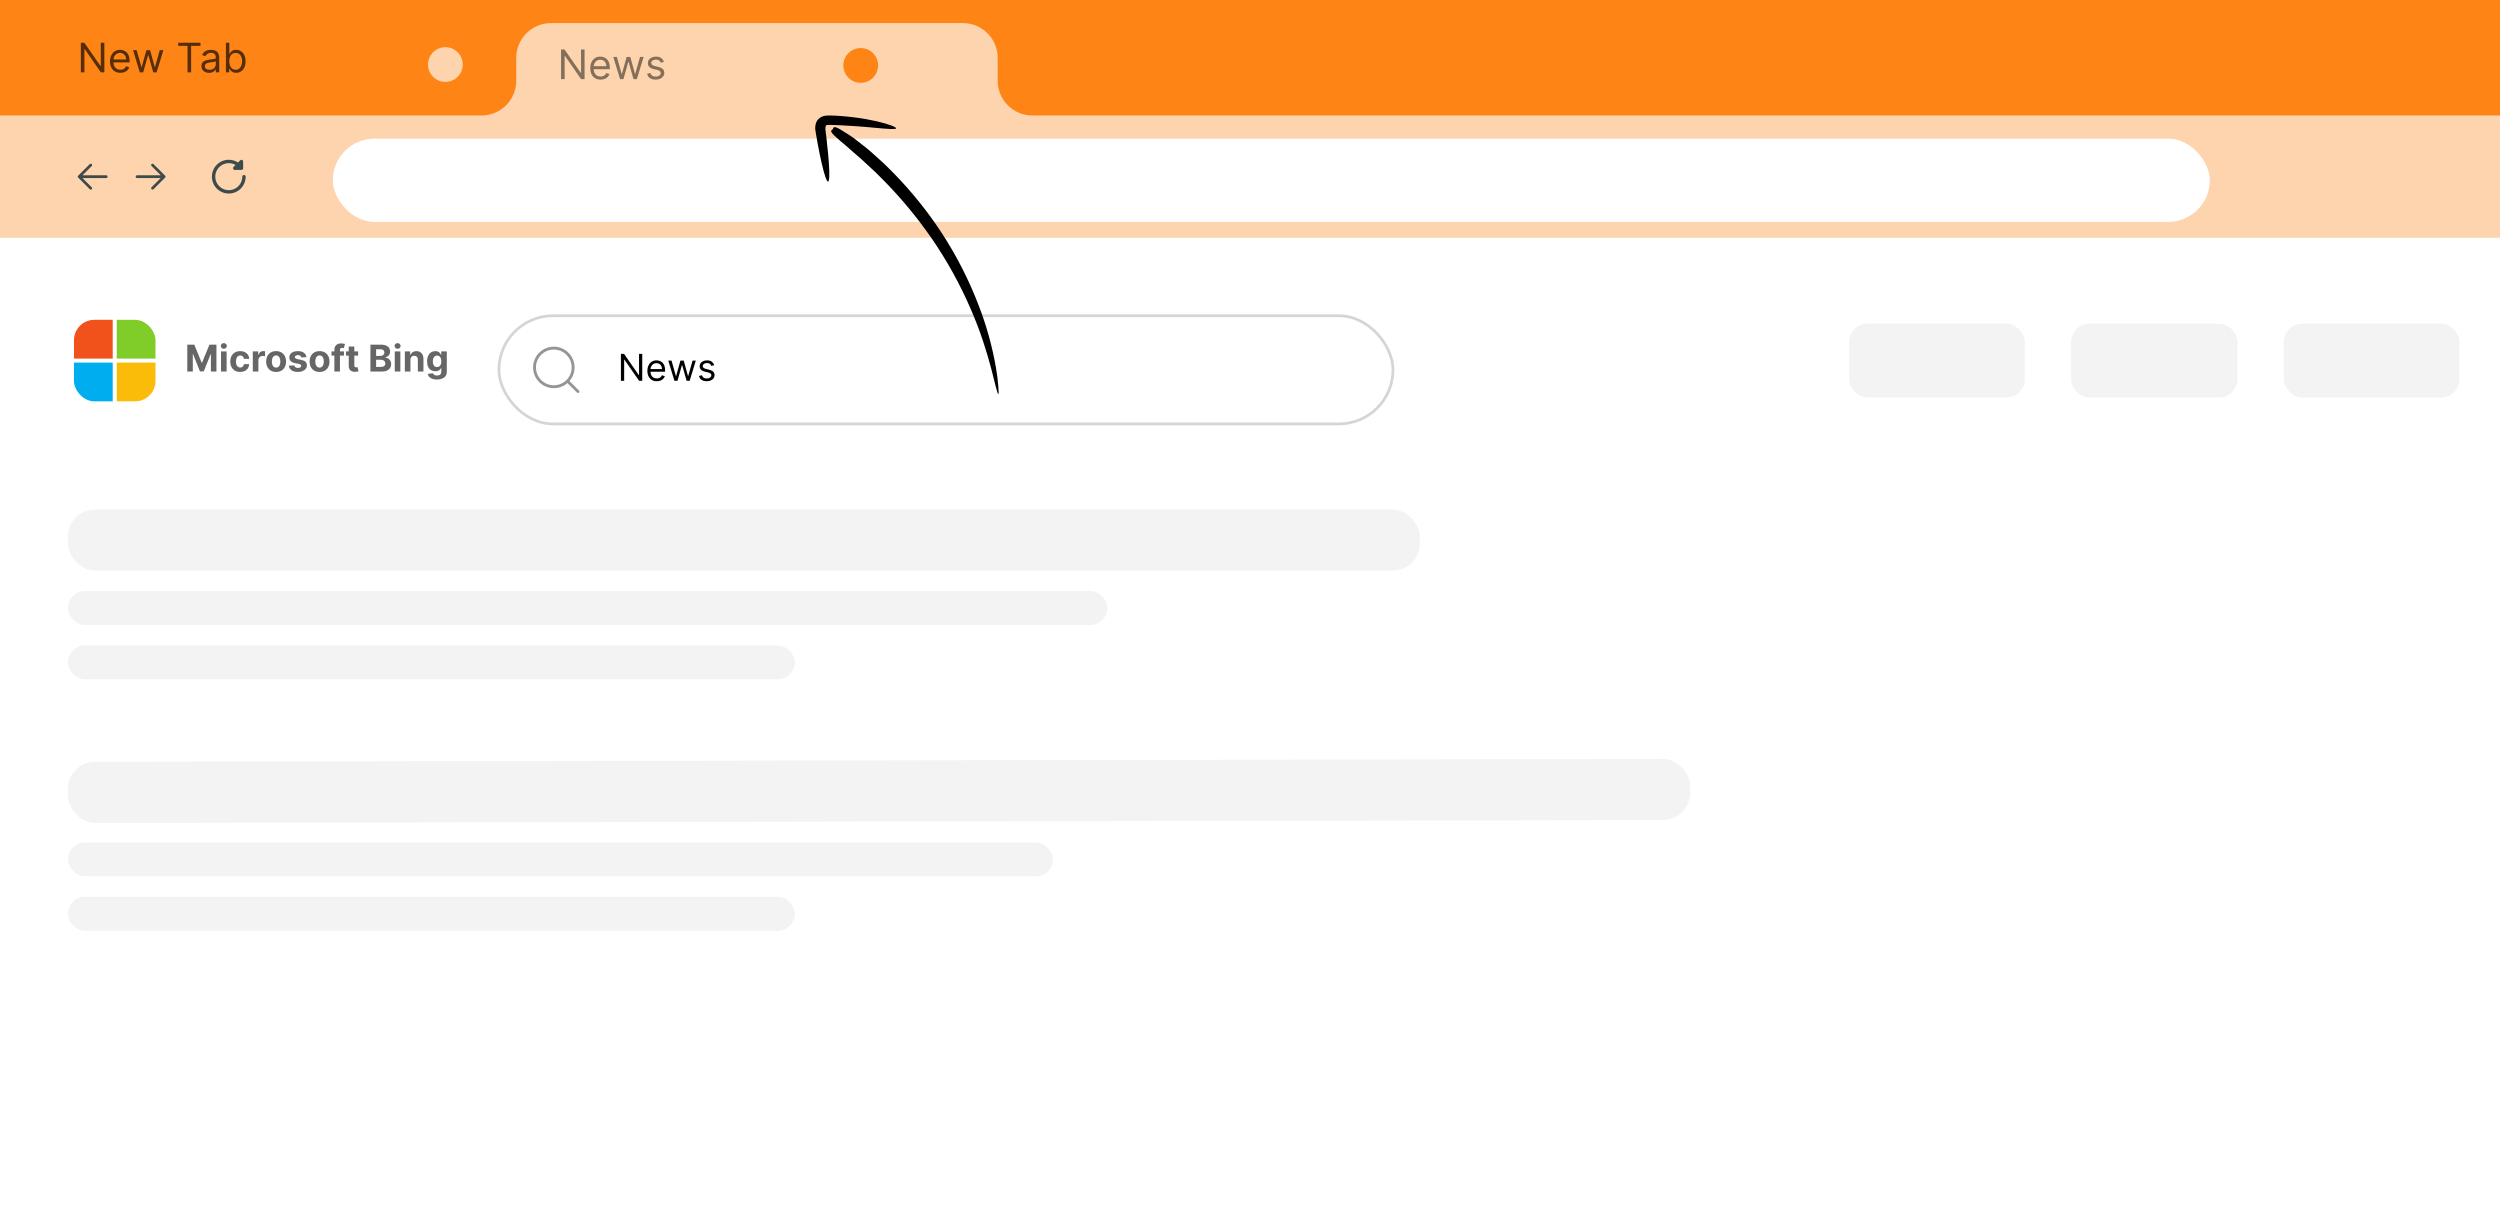 <svg width="456" height="220" viewBox="0 0 456 220" fill="none" xmlns="http://www.w3.org/2000/svg">
<rect width="456" height="220" rx="12.678" fill="white"/>
<rect width="456" height="43.37" fill="#FED4AE"/>
<path d="M456 0H0V21.065H87.824C91.324 21.065 94.162 18.227 94.162 14.726V10.552C94.162 7.051 97 4.213 100.501 4.213H175.638C179.139 4.213 181.977 7.051 181.977 10.552V14.726C181.977 18.227 184.815 21.065 188.316 21.065H456V0Z" fill="#FD8415"/>
<path d="M19.369 32.222L14.438 32.222M14.438 32.222L16.551 30.11M14.438 32.222L16.551 34.335" stroke="#3E4B4B" stroke-width="0.506" stroke-linecap="round" stroke-linejoin="round"/>
<path d="M25.003 32.222L29.933 32.222M29.933 32.222L27.82 30.11M29.933 32.222L27.82 34.335" stroke="#3E4B4B" stroke-width="0.506" stroke-linecap="round" stroke-linejoin="round"/>
<g clip-path="url(#clip0_188_3065)">
<path fill-rule="evenodd" clip-rule="evenodd" d="M44.812 32.222C44.812 32.141 44.78 32.062 44.722 32.005C44.664 31.947 44.586 31.914 44.504 31.914C44.422 31.914 44.344 31.947 44.286 32.005C44.228 32.062 44.196 32.141 44.196 32.222C44.196 32.765 44.017 33.293 43.686 33.723C43.355 34.154 42.892 34.463 42.367 34.603C41.843 34.743 41.287 34.707 40.786 34.499C40.285 34.291 39.866 33.923 39.595 33.453C39.324 32.982 39.216 32.436 39.287 31.898C39.358 31.36 39.605 30.86 39.99 30.477C40.374 30.093 40.874 29.848 41.412 29.777C41.95 29.707 42.497 29.817 42.966 30.089L42.591 30.464C42.548 30.507 42.519 30.562 42.507 30.622C42.495 30.681 42.501 30.743 42.525 30.8C42.548 30.856 42.587 30.904 42.638 30.938C42.689 30.972 42.748 30.99 42.809 30.99L44.042 30.99C44.123 30.99 44.202 30.957 44.26 30.899C44.317 30.842 44.35 30.763 44.35 30.682L44.35 29.449C44.35 29.388 44.332 29.329 44.298 29.278C44.264 29.227 44.216 29.188 44.16 29.165C44.103 29.141 44.041 29.135 43.982 29.147C43.922 29.159 43.867 29.188 43.824 29.231L43.414 29.641C42.914 29.314 42.329 29.14 41.731 29.141C40.029 29.141 38.649 30.52 38.649 32.222C38.649 33.924 40.029 35.304 41.731 35.304C43.433 35.304 44.812 33.924 44.812 32.222Z" fill="#3E4B4B"/>
</g>
<rect x="60.712" y="25.297" width="342.349" height="15.178" rx="7.589" fill="white"/>
<g clip-path="url(#clip1_188_3065)">
<path d="M20.558 65.403H13.492V58.337H20.558V65.403Z" fill="#F1511B"/>
<path d="M28.361 65.403H21.294V58.337H28.361V65.403Z" fill="#80CC28"/>
<path d="M20.558 73.206H13.492V66.139H20.558V73.206Z" fill="#00ADEF"/>
<path d="M28.361 73.206H21.294V66.139H28.361V73.206Z" fill="#FBBC09"/>
</g>
<path d="M34.16 62.865H35.439L36.79 66.162H36.847L38.198 62.865H39.478V67.771H38.471V64.578H38.431L37.161 67.748H36.476L35.206 64.566H35.166V67.771H34.16V62.865ZM40.313 67.771V64.092H41.334V67.771H40.313ZM40.826 63.618C40.674 63.618 40.544 63.567 40.435 63.467C40.328 63.364 40.275 63.242 40.275 63.1C40.275 62.96 40.328 62.839 40.435 62.738C40.544 62.636 40.674 62.585 40.826 62.585C40.977 62.585 41.107 62.636 41.214 62.738C41.322 62.839 41.377 62.96 41.377 63.1C41.377 63.242 41.322 63.364 41.214 63.467C41.107 63.567 40.977 63.618 40.826 63.618ZM43.813 67.843C43.437 67.843 43.112 67.763 42.841 67.604C42.571 67.442 42.363 67.219 42.218 66.933C42.074 66.647 42.002 66.318 42.002 65.946C42.002 65.569 42.075 65.239 42.22 64.954C42.367 64.668 42.576 64.446 42.846 64.286C43.116 64.125 43.437 64.044 43.809 64.044C44.13 64.044 44.411 64.102 44.652 64.219C44.893 64.335 45.084 64.499 45.224 64.71C45.365 64.921 45.442 65.168 45.457 65.453H44.494C44.467 65.269 44.395 65.121 44.278 65.009C44.163 64.896 44.012 64.839 43.825 64.839C43.667 64.839 43.529 64.882 43.411 64.969C43.294 65.053 43.203 65.177 43.138 65.34C43.072 65.503 43.04 65.7 43.04 65.932C43.04 66.166 43.072 66.366 43.136 66.531C43.201 66.695 43.293 66.82 43.411 66.907C43.529 66.993 43.667 67.036 43.825 67.036C43.942 67.036 44.047 67.012 44.139 66.964C44.233 66.916 44.311 66.847 44.372 66.756C44.434 66.663 44.475 66.552 44.494 66.423H45.457C45.441 66.704 45.364 66.951 45.227 67.165C45.091 67.378 44.903 67.544 44.664 67.664C44.424 67.783 44.141 67.843 43.813 67.843ZM46.11 67.771V64.092H47.099V64.734H47.138C47.205 64.505 47.318 64.333 47.476 64.216C47.634 64.098 47.816 64.039 48.022 64.039C48.073 64.039 48.128 64.042 48.187 64.049C48.246 64.055 48.298 64.064 48.343 64.075V64.981C48.295 64.966 48.229 64.954 48.144 64.942C48.059 64.931 47.982 64.925 47.912 64.925C47.761 64.925 47.627 64.958 47.509 65.024C47.393 65.088 47.3 65.177 47.231 65.292C47.164 65.407 47.131 65.54 47.131 65.69V67.771H46.11ZM50.362 67.843C49.989 67.843 49.668 67.764 49.396 67.606C49.126 67.446 48.918 67.224 48.771 66.94C48.624 66.654 48.551 66.323 48.551 65.946C48.551 65.566 48.624 65.234 48.771 64.95C48.918 64.664 49.126 64.442 49.396 64.284C49.668 64.124 49.989 64.044 50.362 64.044C50.734 64.044 51.055 64.124 51.325 64.284C51.596 64.442 51.805 64.664 51.952 64.95C52.099 65.234 52.173 65.566 52.173 65.946C52.173 66.323 52.099 66.654 51.952 66.94C51.805 67.224 51.596 67.446 51.325 67.606C51.055 67.764 50.734 67.843 50.362 67.843ZM50.366 67.053C50.536 67.053 50.677 67.005 50.79 66.909C50.904 66.812 50.989 66.679 51.047 66.511C51.106 66.344 51.135 66.153 51.135 65.939C51.135 65.725 51.106 65.534 51.047 65.366C50.989 65.199 50.904 65.066 50.79 64.969C50.677 64.871 50.536 64.823 50.366 64.823C50.196 64.823 50.052 64.871 49.935 64.969C49.82 65.066 49.733 65.199 49.674 65.366C49.617 65.534 49.588 65.725 49.588 65.939C49.588 66.153 49.617 66.344 49.674 66.511C49.733 66.679 49.82 66.812 49.935 66.909C50.052 67.005 50.196 67.053 50.366 67.053ZM55.898 65.141L54.963 65.199C54.947 65.119 54.913 65.047 54.86 64.983C54.808 64.918 54.738 64.866 54.652 64.827C54.567 64.787 54.466 64.767 54.348 64.767C54.19 64.767 54.056 64.801 53.948 64.868C53.839 64.933 53.785 65.021 53.785 65.132C53.785 65.219 53.82 65.294 53.89 65.354C53.961 65.415 54.081 65.464 54.252 65.501L54.918 65.635C55.276 65.708 55.542 65.826 55.718 65.989C55.894 66.152 55.981 66.366 55.981 66.631C55.981 66.872 55.91 67.084 55.768 67.266C55.628 67.448 55.434 67.59 55.189 67.692C54.944 67.793 54.662 67.843 54.343 67.843C53.856 67.843 53.468 67.742 53.179 67.539C52.891 67.335 52.723 67.057 52.673 66.705L53.677 66.653C53.707 66.801 53.781 66.915 53.897 66.993C54.014 67.07 54.163 67.108 54.345 67.108C54.524 67.108 54.668 67.073 54.776 67.005C54.887 66.935 54.943 66.844 54.944 66.734C54.943 66.641 54.904 66.566 54.827 66.507C54.75 66.446 54.632 66.4 54.472 66.368L53.835 66.241C53.476 66.169 53.208 66.044 53.033 65.867C52.858 65.69 52.772 65.464 52.772 65.189C52.772 64.953 52.835 64.749 52.963 64.578C53.093 64.407 53.274 64.276 53.507 64.183C53.742 64.09 54.016 64.044 54.331 64.044C54.796 64.044 55.161 64.142 55.428 64.339C55.696 64.535 55.853 64.803 55.898 65.141ZM58.287 67.843C57.914 67.843 57.593 67.764 57.321 67.606C57.051 67.446 56.843 67.224 56.696 66.94C56.549 66.654 56.476 66.323 56.476 65.946C56.476 65.566 56.549 65.234 56.696 64.95C56.843 64.664 57.051 64.442 57.321 64.284C57.593 64.124 57.914 64.044 58.287 64.044C58.659 64.044 58.98 64.124 59.25 64.284C59.521 64.442 59.73 64.664 59.877 64.95C60.024 65.234 60.098 65.566 60.098 65.946C60.098 66.323 60.024 66.654 59.877 66.94C59.73 67.224 59.521 67.446 59.25 67.606C58.98 67.764 58.659 67.843 58.287 67.843ZM58.291 67.053C58.461 67.053 58.602 67.005 58.715 66.909C58.829 66.812 58.914 66.679 58.972 66.511C59.031 66.344 59.06 66.153 59.06 65.939C59.06 65.725 59.031 65.534 58.972 65.366C58.914 65.199 58.829 65.066 58.715 64.969C58.602 64.871 58.461 64.823 58.291 64.823C58.12 64.823 57.977 64.871 57.86 64.969C57.745 65.066 57.658 65.199 57.599 65.366C57.542 65.534 57.513 65.725 57.513 65.939C57.513 66.153 57.542 66.344 57.599 66.511C57.658 66.679 57.745 66.812 57.86 66.909C57.977 67.005 58.12 67.053 58.291 67.053ZM62.74 64.092V64.859H60.469V64.092H62.74ZM60.989 67.771V63.826C60.989 63.559 61.041 63.338 61.144 63.162C61.25 62.987 61.394 62.855 61.576 62.767C61.758 62.679 61.965 62.635 62.196 62.635C62.353 62.635 62.495 62.647 62.625 62.671C62.756 62.695 62.853 62.717 62.917 62.736L62.735 63.503C62.695 63.49 62.646 63.478 62.587 63.467C62.529 63.456 62.47 63.45 62.409 63.45C62.259 63.45 62.154 63.485 62.096 63.555C62.036 63.624 62.007 63.721 62.007 63.845V67.771H60.989ZM65.32 64.092V64.859H63.105V64.092H65.32ZM63.608 63.21H64.628V66.641C64.628 66.735 64.642 66.808 64.671 66.861C64.7 66.912 64.74 66.948 64.791 66.969C64.844 66.99 64.904 67 64.973 67C65.021 67 65.069 66.996 65.117 66.988C65.165 66.978 65.201 66.971 65.227 66.966L65.388 67.726C65.336 67.742 65.264 67.76 65.172 67.781C65.079 67.803 64.967 67.817 64.834 67.822C64.588 67.831 64.373 67.799 64.187 67.724C64.004 67.648 63.861 67.532 63.758 67.374C63.656 67.216 63.606 67.016 63.608 66.775V63.21ZM67.566 67.771V62.865H69.53C69.891 62.865 70.192 62.919 70.433 63.026C70.674 63.133 70.856 63.281 70.977 63.471C71.098 63.66 71.159 63.877 71.159 64.123C71.159 64.315 71.121 64.483 71.044 64.629C70.967 64.772 70.862 64.89 70.728 64.983C70.595 65.074 70.443 65.139 70.273 65.177V65.225C70.459 65.233 70.634 65.286 70.797 65.383C70.962 65.481 71.095 65.617 71.197 65.793C71.299 65.967 71.35 66.174 71.35 66.416C71.35 66.676 71.286 66.908 71.156 67.113C71.029 67.316 70.84 67.476 70.589 67.594C70.338 67.712 70.029 67.771 69.662 67.771H67.566ZM68.603 66.923H69.448C69.738 66.923 69.948 66.868 70.081 66.758C70.213 66.646 70.28 66.498 70.28 66.313C70.28 66.177 70.247 66.057 70.181 65.953C70.116 65.849 70.023 65.768 69.901 65.709C69.781 65.65 69.639 65.62 69.472 65.62H68.603V66.923ZM68.603 64.918H69.372C69.514 64.918 69.64 64.894 69.75 64.844C69.862 64.793 69.95 64.721 70.014 64.629C70.079 64.536 70.112 64.425 70.112 64.296C70.112 64.118 70.049 63.975 69.923 63.867C69.798 63.758 69.621 63.704 69.391 63.704H68.603V64.918ZM72.006 67.771V64.092H73.027V67.771H72.006ZM72.519 63.618C72.367 63.618 72.237 63.567 72.129 63.467C72.022 63.364 71.968 63.242 71.968 63.1C71.968 62.96 72.022 62.839 72.129 62.738C72.237 62.636 72.367 62.585 72.519 62.585C72.671 62.585 72.8 62.636 72.907 62.738C73.016 62.839 73.07 62.96 73.07 63.1C73.07 63.242 73.016 63.364 72.907 63.467C72.8 63.567 72.671 63.618 72.519 63.618ZM74.865 65.644V67.771H73.844V64.092H74.817V64.741H74.86C74.941 64.527 75.078 64.358 75.27 64.233C75.461 64.107 75.694 64.044 75.967 64.044C76.222 64.044 76.445 64.1 76.635 64.212C76.825 64.323 76.973 64.483 77.078 64.691C77.184 64.897 77.236 65.143 77.236 65.429V67.771H76.216V65.611C76.217 65.385 76.16 65.21 76.043 65.084C75.927 64.956 75.766 64.892 75.562 64.892C75.424 64.892 75.303 64.922 75.198 64.981C75.094 65.04 75.013 65.126 74.953 65.239C74.896 65.351 74.866 65.486 74.865 65.644ZM79.698 69.228C79.368 69.228 79.084 69.182 78.848 69.091C78.613 69.002 78.426 68.88 78.287 68.725C78.148 68.57 78.058 68.396 78.017 68.203L78.96 68.076C78.989 68.149 79.035 68.218 79.097 68.282C79.159 68.346 79.242 68.397 79.344 68.435C79.448 68.475 79.574 68.495 79.722 68.495C79.944 68.495 80.127 68.441 80.271 68.332C80.416 68.225 80.489 68.045 80.489 67.793V67.12H80.446C80.401 67.222 80.334 67.319 80.245 67.41C80.155 67.501 80.04 67.575 79.9 67.632C79.759 67.69 79.591 67.719 79.397 67.719C79.12 67.719 78.869 67.655 78.642 67.527C78.417 67.398 78.237 67.201 78.103 66.935C77.97 66.669 77.904 66.332 77.904 65.924C77.904 65.508 77.972 65.159 78.108 64.88C78.243 64.601 78.424 64.391 78.649 64.252C78.876 64.114 79.124 64.044 79.394 64.044C79.6 64.044 79.773 64.079 79.912 64.149C80.05 64.218 80.162 64.304 80.247 64.408C80.333 64.51 80.399 64.611 80.446 64.71H80.484V64.092H81.497V67.807C81.497 68.12 81.421 68.382 81.267 68.593C81.114 68.804 80.902 68.962 80.63 69.067C80.36 69.174 80.05 69.228 79.698 69.228ZM79.72 66.952C79.884 66.952 80.023 66.911 80.137 66.83C80.252 66.747 80.34 66.629 80.4 66.475C80.463 66.32 80.494 66.135 80.494 65.92C80.494 65.704 80.463 65.517 80.403 65.359C80.342 65.199 80.254 65.076 80.139 64.988C80.024 64.9 79.884 64.856 79.72 64.856C79.552 64.856 79.411 64.902 79.296 64.993C79.181 65.082 79.094 65.207 79.035 65.366C78.976 65.526 78.946 65.71 78.946 65.92C78.946 66.132 78.976 66.316 79.035 66.471C79.096 66.624 79.183 66.743 79.296 66.828C79.411 66.911 79.552 66.952 79.72 66.952Z" fill="black" fill-opacity="0.6"/>
<g filter="url(#filter0_d_188_3065)">
<rect x="90.75" y="55.653" width="163.585" height="20.237" rx="10.119" fill="white"/>
<rect x="91.003" y="55.906" width="163.079" height="19.731" rx="9.866" stroke="#CCCCCC" stroke-opacity="0.82" stroke-width="0.506"/>
<path d="M103.658 67.972L105.419 69.733M97.496 65.331C97.496 66.265 97.867 67.161 98.527 67.821C99.188 68.482 100.083 68.853 101.017 68.853C101.951 68.853 102.847 68.482 103.507 67.821C104.168 67.161 104.539 66.265 104.539 65.331C104.539 64.397 104.168 63.502 103.507 62.841C102.847 62.181 101.951 61.81 101.017 61.81C100.083 61.81 99.188 62.181 98.527 62.841C97.867 63.502 97.496 64.397 97.496 65.331Z" stroke="#949597" stroke-width="0.528" stroke-linecap="round" stroke-linejoin="round"/>
<path d="M117.144 62.865V67.771H116.569L113.896 63.919H113.848V67.771H113.254V62.865H113.829L116.512 66.727H116.559V62.865H117.144ZM119.799 67.848C119.444 67.848 119.138 67.77 118.881 67.613C118.626 67.455 118.429 67.235 118.29 66.952C118.152 66.668 118.084 66.337 118.084 65.96C118.084 65.584 118.152 65.251 118.29 64.964C118.429 64.675 118.622 64.45 118.869 64.288C119.118 64.125 119.409 64.044 119.741 64.044C119.933 64.044 120.122 64.076 120.309 64.14C120.496 64.204 120.666 64.308 120.819 64.451C120.973 64.593 121.095 64.782 121.186 65.016C121.277 65.251 121.322 65.54 121.322 65.884V66.123H118.486V65.635H120.747C120.747 65.427 120.706 65.242 120.623 65.079C120.541 64.916 120.425 64.787 120.273 64.693C120.123 64.599 119.946 64.552 119.741 64.552C119.516 64.552 119.321 64.608 119.157 64.719C118.994 64.83 118.869 64.973 118.781 65.151C118.693 65.328 118.649 65.518 118.649 65.721V66.047C118.649 66.325 118.697 66.56 118.793 66.753C118.89 66.945 119.025 67.091 119.197 67.192C119.37 67.291 119.57 67.34 119.799 67.34C119.947 67.34 120.081 67.319 120.201 67.278C120.323 67.235 120.427 67.171 120.515 67.086C120.603 67 120.671 66.893 120.719 66.765L121.265 66.919C121.207 67.104 121.111 67.267 120.975 67.407C120.839 67.546 120.672 67.655 120.472 67.733C120.272 67.81 120.048 67.848 119.799 67.848ZM123.016 67.771L121.895 64.092H122.489L123.284 66.909H123.323L124.108 64.092H124.712L125.488 66.899H125.526L126.322 64.092H126.916L125.795 67.771H125.239L124.434 64.945H124.377L123.572 67.771H123.016ZM130.27 64.916L129.762 65.06C129.73 64.975 129.683 64.893 129.62 64.813C129.56 64.731 129.477 64.664 129.371 64.612C129.266 64.559 129.131 64.533 128.966 64.533C128.741 64.533 128.554 64.585 128.403 64.688C128.255 64.791 128.181 64.921 128.181 65.079C128.181 65.219 128.232 65.33 128.334 65.412C128.436 65.493 128.596 65.561 128.813 65.615L129.359 65.75C129.688 65.829 129.933 65.952 130.095 66.116C130.256 66.279 130.337 66.489 130.337 66.746C130.337 66.957 130.276 67.145 130.155 67.311C130.035 67.478 129.867 67.609 129.652 67.704C129.436 67.8 129.185 67.848 128.899 67.848C128.524 67.848 128.213 67.767 127.967 67.604C127.722 67.441 127.566 67.203 127.5 66.89L128.037 66.756C128.088 66.954 128.185 67.102 128.327 67.201C128.471 67.3 128.658 67.35 128.89 67.35C129.153 67.35 129.362 67.294 129.517 67.182C129.674 67.069 129.752 66.933 129.752 66.775C129.752 66.647 129.707 66.54 129.618 66.454C129.529 66.366 129.391 66.3 129.206 66.257L128.593 66.114C128.256 66.034 128.008 65.91 127.85 65.742C127.694 65.573 127.615 65.362 127.615 65.108C127.615 64.9 127.674 64.716 127.79 64.557C127.908 64.397 128.069 64.272 128.272 64.18C128.476 64.09 128.708 64.044 128.966 64.044C129.331 64.044 129.616 64.124 129.824 64.284C130.033 64.443 130.182 64.654 130.27 64.916Z" fill="black"/>
</g>
<rect x="337.289" y="59.026" width="32.042" height="13.492" rx="3.373" fill="#F3F3F3"/>
<rect x="377.764" y="59.026" width="30.356" height="13.492" rx="3.373" fill="#F3F3F3"/>
<rect x="416.552" y="59.026" width="32.042" height="13.492" rx="3.373" fill="#F3F3F3"/>
<path d="M19.032 7.789V13.196H18.398L15.452 8.95H15.399V13.196H14.744V7.789H15.378L18.335 12.044H18.387V7.789H19.032ZM21.958 13.28C21.567 13.28 21.23 13.194 20.947 13.021C20.665 12.847 20.448 12.604 20.294 12.293C20.143 11.979 20.067 11.615 20.067 11.2C20.067 10.784 20.143 10.418 20.294 10.101C20.448 9.783 20.66 9.535 20.933 9.357C21.208 9.177 21.528 9.088 21.894 9.088C22.105 9.088 22.314 9.123 22.52 9.193C22.726 9.264 22.913 9.378 23.082 9.536C23.251 9.693 23.386 9.901 23.486 10.159C23.587 10.418 23.637 10.737 23.637 11.115V11.379H20.511V10.841H23.003C23.003 10.612 22.957 10.408 22.866 10.228C22.776 10.049 22.648 9.907 22.48 9.803C22.315 9.699 22.12 9.647 21.894 9.647C21.646 9.647 21.431 9.709 21.25 9.832C21.071 9.953 20.932 10.112 20.836 10.307C20.739 10.503 20.69 10.712 20.69 10.936V11.295C20.69 11.601 20.743 11.861 20.849 12.074C20.956 12.285 21.105 12.446 21.295 12.557C21.485 12.666 21.706 12.72 21.958 12.72C22.121 12.72 22.269 12.697 22.401 12.652C22.535 12.604 22.65 12.534 22.747 12.441C22.844 12.345 22.919 12.228 22.971 12.087L23.573 12.256C23.51 12.46 23.404 12.639 23.254 12.794C23.104 12.947 22.92 13.067 22.7 13.153C22.48 13.238 22.232 13.28 21.958 13.28ZM25.503 13.196L24.268 9.14H24.923L25.799 12.245H25.841L26.707 9.14H27.373L28.228 12.235H28.27L29.147 9.14H29.802L28.566 13.196H27.953L27.066 10.08H27.003L26.116 13.196H25.503ZM32.505 8.369V7.789H36.561V8.369H34.86V13.196H34.206V8.369H32.505ZM38.128 13.291C37.871 13.291 37.638 13.242 37.428 13.146C37.219 13.047 37.053 12.905 36.929 12.72C36.806 12.534 36.745 12.309 36.745 12.044C36.745 11.812 36.791 11.624 36.882 11.479C36.974 11.333 37.096 11.219 37.249 11.136C37.402 11.054 37.571 10.992 37.756 10.951C37.943 10.909 38.13 10.876 38.318 10.851C38.565 10.819 38.764 10.796 38.918 10.78C39.072 10.762 39.185 10.733 39.256 10.693C39.328 10.652 39.364 10.582 39.364 10.482V10.46C39.364 10.2 39.292 9.997 39.15 9.853C39.009 9.709 38.795 9.637 38.508 9.637C38.211 9.637 37.978 9.702 37.809 9.832C37.64 9.962 37.521 10.101 37.452 10.249L36.861 10.038C36.967 9.792 37.107 9.6 37.283 9.462C37.461 9.323 37.655 9.227 37.864 9.172C38.075 9.116 38.283 9.088 38.487 9.088C38.617 9.088 38.767 9.103 38.936 9.135C39.107 9.165 39.271 9.227 39.43 9.322C39.59 9.418 39.723 9.561 39.828 9.753C39.934 9.945 39.987 10.202 39.987 10.524V13.196H39.364V12.646H39.332C39.29 12.735 39.219 12.829 39.121 12.929C39.022 13.029 38.891 13.115 38.727 13.185C38.564 13.255 38.364 13.291 38.128 13.291ZM38.223 12.731C38.47 12.731 38.677 12.683 38.846 12.586C39.017 12.489 39.145 12.364 39.232 12.211C39.32 12.058 39.364 11.897 39.364 11.728V11.157C39.337 11.189 39.279 11.218 39.19 11.245C39.102 11.269 38.999 11.291 38.883 11.311C38.769 11.328 38.657 11.344 38.548 11.358C38.441 11.37 38.353 11.381 38.287 11.39C38.125 11.411 37.973 11.445 37.833 11.493C37.693 11.539 37.581 11.608 37.495 11.701C37.41 11.793 37.368 11.918 37.368 12.076C37.368 12.293 37.448 12.456 37.608 12.567C37.77 12.676 37.975 12.731 38.223 12.731ZM41.209 13.196V7.789H41.832V9.785H41.885C41.93 9.714 41.994 9.624 42.075 9.515C42.157 9.404 42.275 9.306 42.428 9.22C42.583 9.132 42.793 9.088 43.057 9.088C43.398 9.088 43.699 9.173 43.96 9.344C44.22 9.514 44.423 9.756 44.57 10.07C44.716 10.383 44.789 10.753 44.789 11.178C44.789 11.608 44.716 11.98 44.57 12.295C44.423 12.609 44.221 12.851 43.962 13.024C43.704 13.195 43.405 13.28 43.067 13.28C42.807 13.28 42.598 13.237 42.442 13.151C42.285 13.063 42.164 12.963 42.08 12.852C41.995 12.74 41.93 12.646 41.885 12.573H41.811V13.196H41.209ZM41.821 11.168C41.821 11.474 41.866 11.744 41.956 11.979C42.046 12.211 42.177 12.393 42.349 12.525C42.522 12.655 42.733 12.72 42.983 12.72C43.243 12.72 43.461 12.652 43.635 12.514C43.811 12.375 43.943 12.189 44.031 11.955C44.121 11.719 44.166 11.457 44.166 11.168C44.166 10.883 44.122 10.626 44.034 10.397C43.947 10.166 43.816 9.984 43.64 9.851C43.466 9.715 43.247 9.647 42.983 9.647C42.729 9.647 42.516 9.711 42.344 9.84C42.171 9.967 42.041 10.145 41.953 10.373C41.865 10.6 41.821 10.865 41.821 11.168Z" fill="black" fill-opacity="0.66"/>
<circle cx="81.235" cy="11.772" r="3.169" fill="#FED4AE"/>
<path d="M106.626 9.028V14.435H105.992L103.046 10.189H102.993V14.435H102.338V9.028H102.972L105.929 13.284H105.982V9.028H106.626ZM109.552 14.519C109.161 14.519 108.824 14.433 108.541 14.261C108.259 14.086 108.042 13.843 107.889 13.532C107.737 13.219 107.662 12.854 107.662 12.439C107.662 12.023 107.737 11.657 107.889 11.341C108.042 11.022 108.255 10.774 108.528 10.596C108.802 10.416 109.122 10.327 109.489 10.327C109.7 10.327 109.908 10.362 110.114 10.432C110.32 10.503 110.508 10.617 110.677 10.775C110.846 10.932 110.98 11.14 111.081 11.399C111.181 11.657 111.231 11.976 111.231 12.354V12.618H108.105V12.08H110.597C110.597 11.851 110.552 11.647 110.46 11.467C110.37 11.288 110.242 11.146 110.075 11.042C109.909 10.938 109.714 10.886 109.489 10.886C109.24 10.886 109.026 10.948 108.844 11.071C108.665 11.193 108.527 11.351 108.43 11.546C108.333 11.742 108.285 11.951 108.285 12.175V12.534C108.285 12.84 108.337 13.1 108.443 13.313C108.55 13.524 108.699 13.685 108.889 13.796C109.079 13.905 109.3 13.96 109.552 13.96C109.716 13.96 109.863 13.937 109.995 13.891C110.129 13.843 110.245 13.773 110.341 13.68C110.438 13.585 110.513 13.467 110.566 13.326L111.168 13.495C111.104 13.699 110.998 13.879 110.848 14.034C110.699 14.187 110.514 14.306 110.294 14.393C110.074 14.477 109.826 14.519 109.552 14.519ZM113.098 14.435L111.862 10.379H112.517L113.393 13.484H113.436L114.302 10.379H114.967L115.822 13.474H115.865L116.741 10.379H117.396L116.16 14.435H115.548L114.661 11.319H114.597L113.71 14.435H113.098ZM121.092 11.288L120.532 11.446C120.497 11.353 120.445 11.262 120.377 11.174C120.31 11.084 120.218 11.011 120.102 10.952C119.986 10.894 119.837 10.865 119.656 10.865C119.408 10.865 119.201 10.922 119.035 11.037C118.872 11.149 118.79 11.293 118.79 11.467C118.79 11.622 118.846 11.744 118.959 11.834C119.072 11.924 119.248 11.999 119.487 12.059L120.089 12.207C120.452 12.294 120.722 12.429 120.899 12.61C121.077 12.79 121.166 13.021 121.166 13.305C121.166 13.537 121.099 13.745 120.965 13.928C120.833 14.111 120.649 14.255 120.411 14.361C120.173 14.466 119.897 14.519 119.582 14.519C119.168 14.519 118.826 14.43 118.555 14.25C118.284 14.07 118.112 13.808 118.04 13.463L118.632 13.315C118.688 13.534 118.794 13.697 118.951 13.806C119.109 13.915 119.316 13.97 119.571 13.97C119.862 13.97 120.092 13.909 120.263 13.785C120.436 13.66 120.522 13.511 120.522 13.336C120.522 13.196 120.473 13.078 120.374 12.983C120.275 12.886 120.124 12.814 119.92 12.766L119.244 12.608C118.873 12.52 118.6 12.383 118.426 12.198C118.253 12.012 118.167 11.779 118.167 11.499C118.167 11.27 118.231 11.068 118.36 10.892C118.49 10.716 118.667 10.578 118.89 10.477C119.116 10.377 119.371 10.327 119.656 10.327C120.057 10.327 120.372 10.415 120.601 10.591C120.832 10.767 120.995 10.999 121.092 11.288Z" fill="black" fill-opacity="0.48"/>
<circle cx="156.995" cy="11.935" r="3.169" fill="#FD8415"/>
<path d="M159.612 31.346L157.925 29.787C156.914 28.806 155.978 28.067 155.239 27.402L154.222 26.502L153.379 25.806C152.889 25.39 152.523 25.061 152.256 24.8C151.183 23.762 151.71 23.812 151.903 23.557C152.095 23.303 151.903 22.843 153.261 23.601C153.596 23.794 154.03 24.061 154.588 24.427L155.531 25.048L156.635 25.899C157.435 26.52 158.427 27.272 159.494 28.259L161.249 29.843C161.87 30.433 162.49 31.086 163.184 31.775C166.375 35.059 169.245 38.64 171.756 42.471C174.469 46.626 176.731 51.059 178.504 55.695C179.932 59.371 180.99 63.181 181.661 67.068C181.873 68.226 182.02 69.396 182.101 70.571C182.169 71.403 182.169 71.863 182.101 71.869C181.704 71.938 180.718 64.639 176.997 56.223C175.068 51.776 172.715 47.526 169.97 43.533C167.438 39.864 164.602 36.415 161.491 33.222L159.631 31.359" fill="black"/>
<path d="M150.817 25.88C150.985 27.29 151.102 28.558 151.177 29.607C151.332 31.75 151.295 33.092 151.04 33.123C150.786 33.154 150.358 31.881 149.874 29.775C149.633 28.725 149.378 27.477 149.118 26.079C148.994 25.371 148.863 24.682 148.739 23.855C148.647 23.329 148.701 22.788 148.894 22.29C149.048 21.943 149.3 21.649 149.62 21.445C149.929 21.254 150.276 21.134 150.637 21.091C151.129 21.056 151.622 21.056 152.113 21.091C152.548 21.091 152.982 21.135 153.403 21.166C154.247 21.234 155.059 21.309 155.828 21.408C157.373 21.601 158.743 21.855 159.885 22.116C162.167 22.644 163.507 23.191 163.451 23.415C163.395 23.638 161.95 23.526 159.661 23.315C158.514 23.209 157.181 23.085 155.649 22.986C154.898 22.93 154.104 22.887 153.286 22.849L152.045 22.8C151.665 22.775 151.284 22.775 150.904 22.8C150.637 22.849 150.693 22.837 150.625 22.942C150.544 23.182 150.523 23.438 150.563 23.688C150.656 24.439 150.749 25.172 150.83 25.862" fill="black"/>
<rect x="12.391" y="92.935" width="246.587" height="11.152" rx="4.957" fill="#F3F3F3"/>
<rect x="12.382" y="138.963" width="295.887" height="11.152" rx="4.957" transform="rotate(-0.104 12.382 138.963)" fill="#F3F3F3"/>
<rect x="12.391" y="107.804" width="189.587" height="6.196" rx="3.098" fill="#F3F3F3"/>
<rect x="12.391" y="153.652" width="179.674" height="6.196" rx="3.098" fill="#F3F3F3"/>
<rect x="12.391" y="117.717" width="132.587" height="6.196" rx="3.098" fill="#F3F3F3"/>
<rect x="12.391" y="163.565" width="132.587" height="6.196" rx="3.098" fill="#F3F3F3"/>
<defs>
<filter id="filter0_d_188_3065" x="89.063" y="55.653" width="166.958" height="23.61" filterUnits="userSpaceOnUse" color-interpolation-filters="sRGB">
<feFlood flood-opacity="0" result="BackgroundImageFix"/>
<feColorMatrix in="SourceAlpha" type="matrix" values="0 0 0 0 0 0 0 0 0 0 0 0 0 0 0 0 0 0 127 0" result="hardAlpha"/>
<feOffset dy="1.686"/>
<feGaussianBlur stdDeviation="0.843"/>
<feComposite in2="hardAlpha" operator="out"/>
<feColorMatrix type="matrix" values="0 0 0 0 0 0 0 0 0 0 0 0 0 0 0 0 0 0 0.05 0"/>
<feBlend mode="normal" in2="BackgroundImageFix" result="effect1_dropShadow_188_3065"/>
<feBlend mode="normal" in="SourceGraphic" in2="effect1_dropShadow_188_3065" result="shape"/>
</filter>
<clipPath id="clip0_188_3065">
<rect width="7.395" height="7.395" fill="white" transform="translate(45.428 28.525) rotate(90)"/>
</clipPath>
<clipPath id="clip1_188_3065">
<rect x="13.492" y="58.337" width="14.87" height="14.87" rx="3.717" fill="white"/>
</clipPath>
</defs>
</svg>
